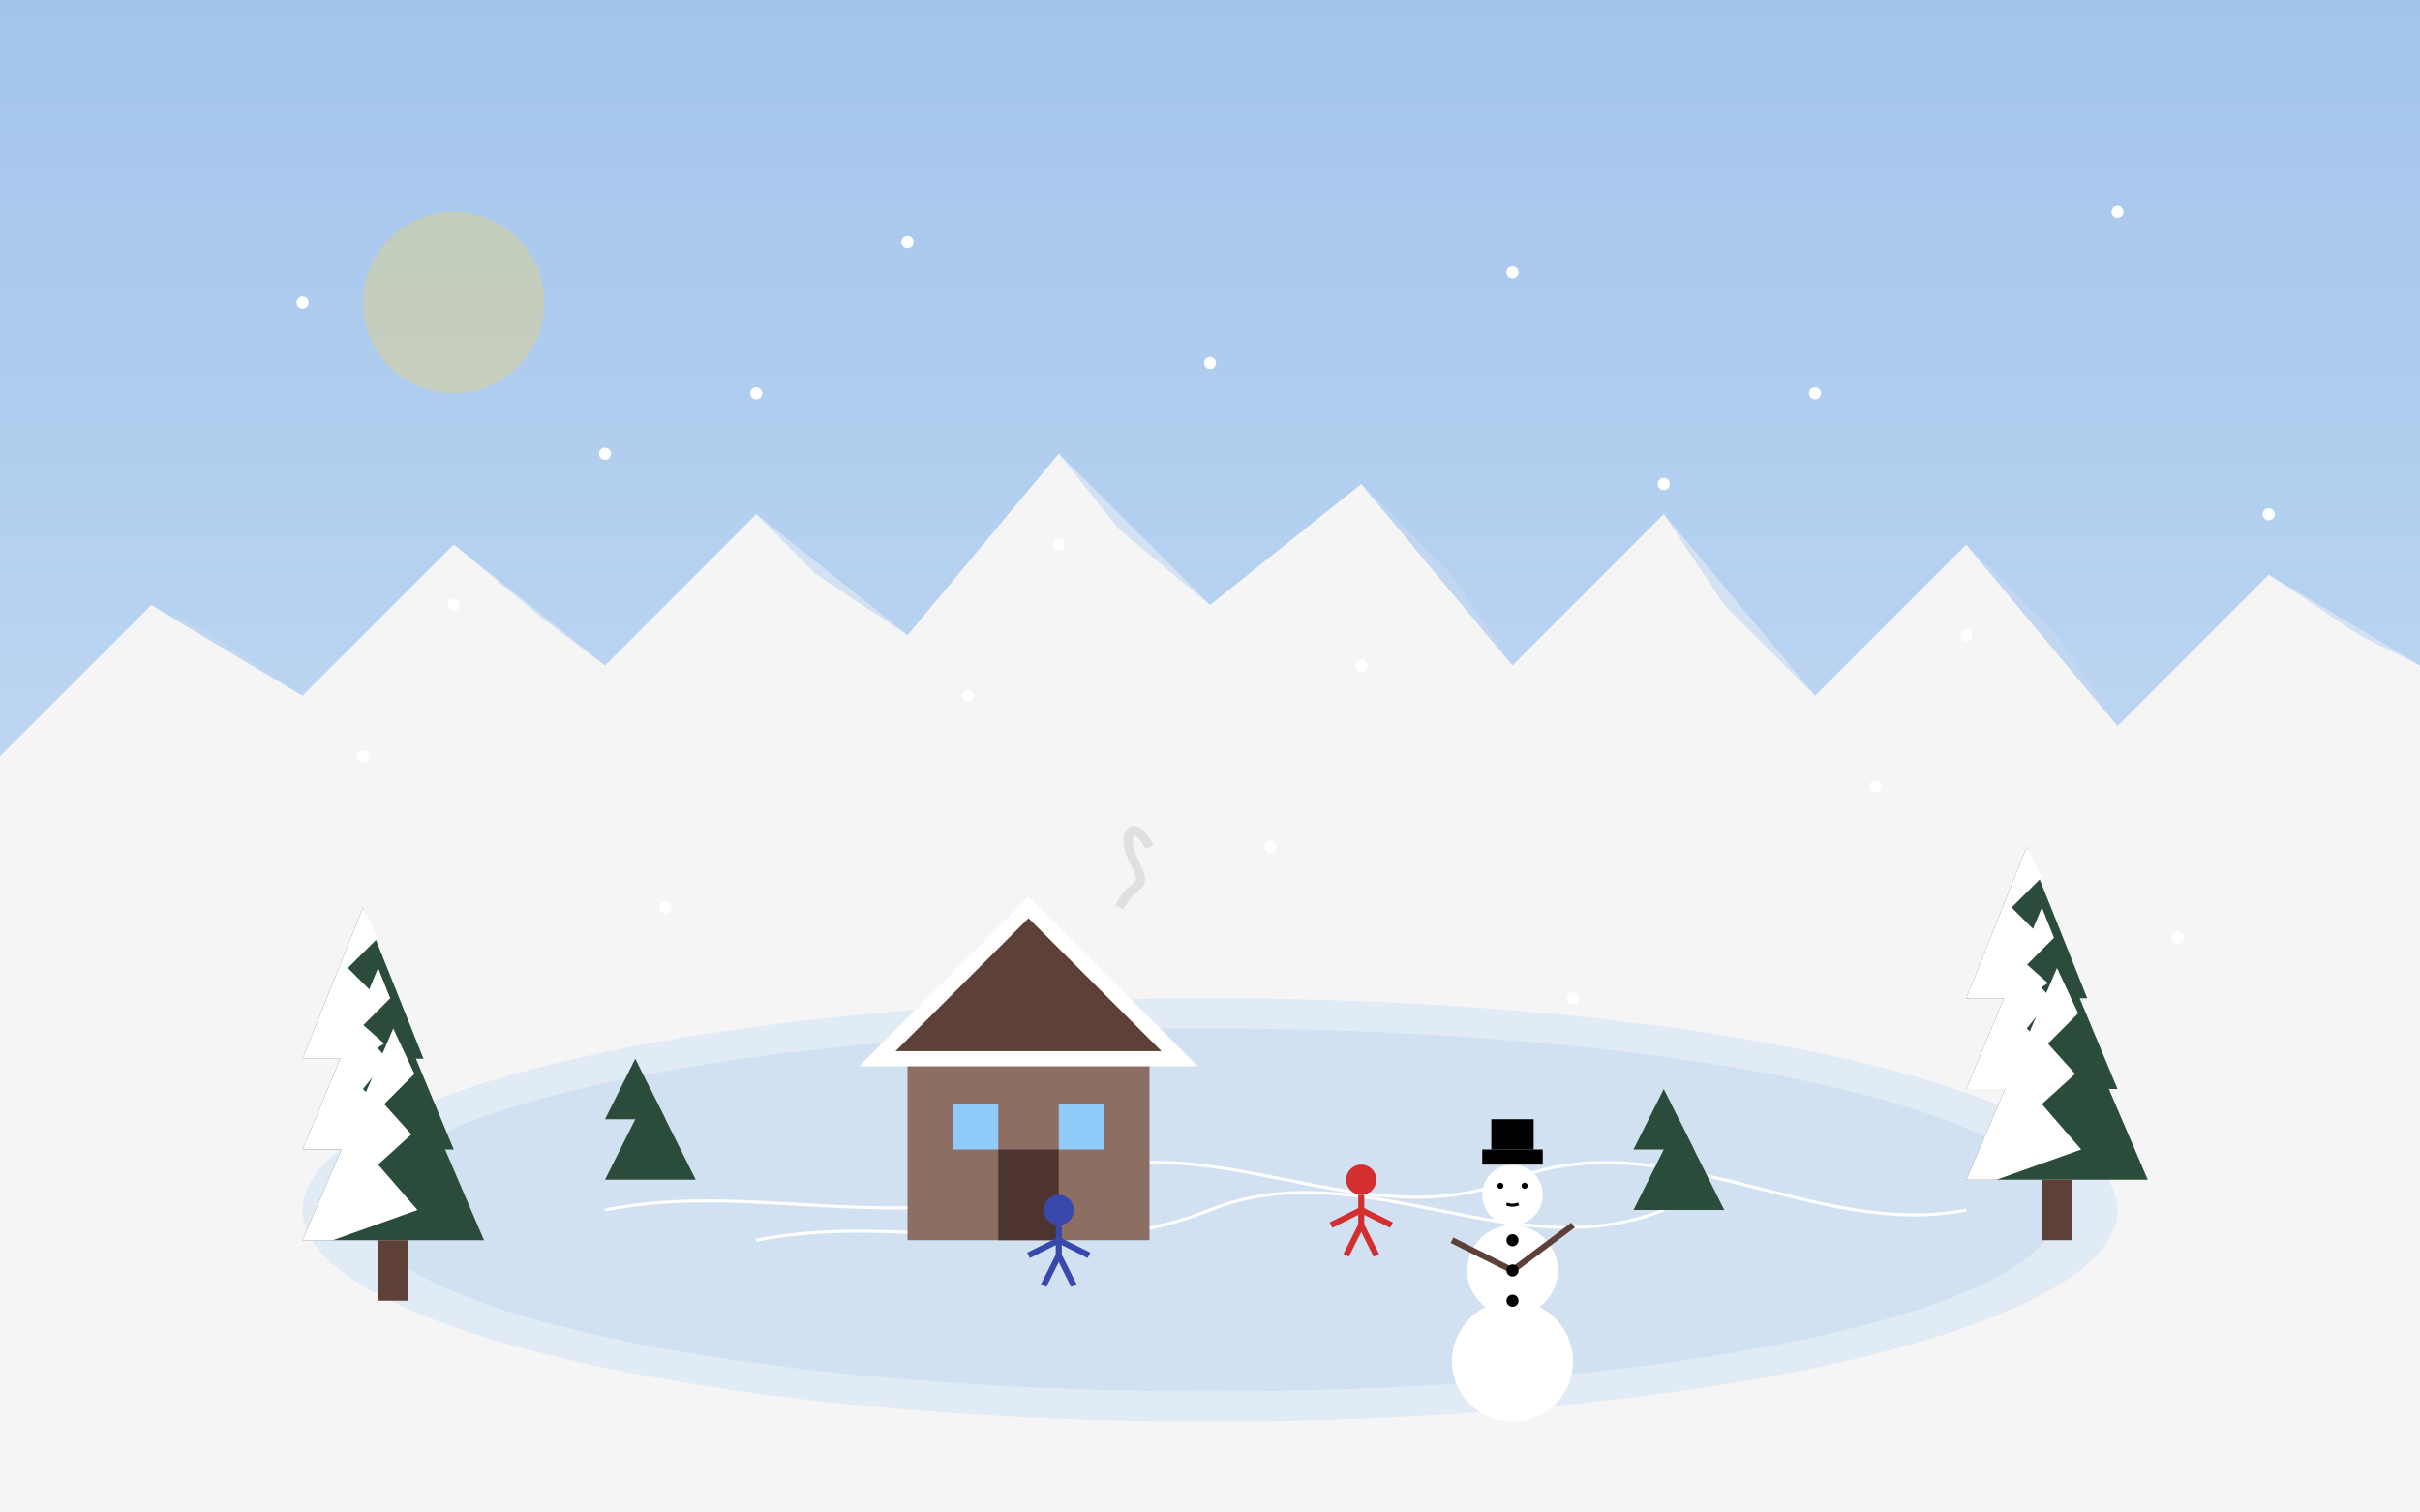 <svg xmlns="http://www.w3.org/2000/svg" viewBox="0 0 800 500" width="800" height="500">
  <rect x="0" y="0" width="800" height="500" fill="#808080" stroke="none"/>
  <!-- Winter Wonderland - Snowy Landscape -->
  
  <!-- Sky gradient - light blue winter sky -->
  <defs>
    <linearGradient id="skyGradient" x1="0%" y1="0%" x2="0%" y2="100%">
      <stop offset="0%" stop-color="#a2c4eb" />
      <stop offset="100%" stop-color="#d6e6f9" />
    </linearGradient>
  </defs>
  
  <!-- Sky background -->
  <rect width="800" height="500" fill="url(#skyGradient)"/>
  
  <!-- Snow-covered mountains in background -->
  <path d="M0,250 L50,200 L100,230 L150,180 L200,220 L250,170 L300,210 L350,150 L400,200 L450,160 L500,220 L550,170 L600,230 L650,180 L700,240 L750,190 L800,220 L800,500 L0,500 Z" fill="#f5f5f5"/>
  
  <!-- Blue shadow details on mountains -->
  <path d="M50,200 L70,210 L100,230" fill="#c5d9f1" opacity="0.7"/>
  <path d="M150,180 L180,205 L200,220" fill="#c5d9f1" opacity="0.7"/>
  <path d="M250,170 L270,190 L300,210" fill="#c5d9f1" opacity="0.7"/>
  <path d="M350,150 L370,175 L400,200" fill="#c5d9f1" opacity="0.7"/>
  <path d="M450,160 L480,190 L500,220" fill="#c5d9f1" opacity="0.7"/>
  <path d="M550,170 L570,200 L600,230" fill="#c5d9f1" opacity="0.7"/>
  <path d="M650,180 L680,210 L700,240" fill="#c5d9f1" opacity="0.7"/>
  <path d="M750,190 L780,210 L800,220" fill="#c5d9f1" opacity="0.7"/>
  
  <!-- Frozen lake -->
  <ellipse cx="400" cy="400" rx="300" ry="70" fill="#e1ebf5"/>
  
  <!-- Ice reflections on lake -->
  <ellipse cx="400" cy="400" rx="280" ry="60" fill="#c5d9f1" opacity="0.5"/>
  <path d="M200,400 C250,390 300,410 350,390 C400,370 450,410 500,390 C550,370 600,410 650,400" stroke="white" stroke-width="1" fill="none"/>
  <path d="M250,410 C300,400 350,420 400,400 C450,380 500,420 550,400" stroke="white" stroke-width="1" fill="none"/>
  
  <!-- Snow-covered pine forest -->
  <g>
    <!-- Tree group 1 -->
    <polygon points="100,350 120,300 140,350" fill="#2c4c3b"/>
    <polygon points="100,380 125,320 150,380" fill="#2c4c3b"/>
    <polygon points="100,410 130,340 160,410" fill="#2c4c3b"/>
    <rect x="125" y="410" width="10" height="20" fill="#5d4037"/>
    
    <!-- Snow on tree 1 -->
    <polygon points="100,350 120,300 125,310 115,320 125,330 118,337 127,345 119,350" fill="white"/>
    <polygon points="100,380 125,320 129,330 119,340 128,350 120,360 130,370 120,380" fill="white"/>
    <polygon points="100,410 130,340 137,355 127,365 136,375 125,385 138,400 110,410" fill="white"/>
    
    <!-- Tree group 2 -->
    <polygon points="650,330 670,280 690,330" fill="#2c4c3b"/>
    <polygon points="650,360 675,300 700,360" fill="#2c4c3b"/>
    <polygon points="650,390 680,320 710,390" fill="#2c4c3b"/>
    <rect x="675" y="390" width="10" height="20" fill="#5d4037"/>
    
    <!-- Snow on tree 2 -->
    <polygon points="650,330 670,280 675,290 665,300 675,310 668,317 677,325 669,330" fill="white"/>
    <polygon points="650,360 675,300 679,310 669,320 678,330 670,340 680,350 670,360" fill="white"/>
    <polygon points="650,390 680,320 687,335 677,345 686,355 675,365 688,380 660,390" fill="white"/>
    
    <!-- Small trees scattered -->
    <polygon points="200,370 210,350 220,370" fill="#2c4c3b"/>
    <polygon points="200,390 215,360 230,390" fill="#2c4c3b"/>
    <polygon points="540,380 550,360 560,380" fill="#2c4c3b"/>
    <polygon points="540,400 555,370 570,400" fill="#2c4c3b"/>
  </g>
  
  <!-- Cabin in the woods -->
  <g>
    <rect x="300" y="350" width="80" height="60" fill="#8d6e63"/>
    <polygon points="290,350 390,350 340,300" fill="#5d4037"/>
    <rect x="330" y="380" width="20" height="30" fill="#4e342e"/>
    <rect x="315" y="365" width="15" height="15" fill="#90caf9"/>
    <rect x="350" y="365" width="15" height="15" fill="#90caf9"/>
    
    <!-- Smoke from chimney -->
    <path d="M370,300 C375,290 380,295 375,285 C370,275 375,270 380,280" fill="none" stroke="#e0e0e0" stroke-width="3"/>
    
    <!-- Snow on roof -->
    <polygon points="290,350 340,300 390,350" fill="none" stroke="white" stroke-width="5"/>
  </g>
  
  <!-- People ice skating -->
  <g>
    <!-- Skater 1 -->
    <circle cx="350" cy="400" r="5" fill="#3949ab"/>
    <line x1="350" y1="405" x2="350" y2="415" stroke="#3949ab" stroke-width="2"/>
    <line x1="350" y1="410" x2="340" y2="415" stroke="#3949ab" stroke-width="2"/>
    <line x1="350" y1="410" x2="360" y2="415" stroke="#3949ab" stroke-width="2"/>
    <line x1="350" y1="415" x2="345" y2="425" stroke="#3949ab" stroke-width="2"/>
    <line x1="350" y1="415" x2="355" y2="425" stroke="#3949ab" stroke-width="2"/>
    
    <!-- Skater 2 -->
    <circle cx="450" cy="390" r="5" fill="#d32f2f"/>
    <line x1="450" y1="395" x2="450" y2="405" stroke="#d32f2f" stroke-width="2"/>
    <line x1="450" y1="400" x2="440" y2="405" stroke="#d32f2f" stroke-width="2"/>
    <line x1="450" y1="400" x2="460" y2="405" stroke="#d32f2f" stroke-width="2"/>
    <line x1="450" y1="405" x2="445" y2="415" stroke="#d32f2f" stroke-width="2"/>
    <line x1="450" y1="405" x2="455" y2="415" stroke="#d32f2f" stroke-width="2"/>
  </g>
  
  <!-- Snowman -->
  <g>
    <circle cx="500" cy="450" r="20" fill="white"/>
    <circle cx="500" cy="420" r="15" fill="white"/>
    <circle cx="500" cy="395" r="10" fill="white"/>
    
    <!-- Snowman details -->
    <circle cx="496" cy="392" r="1" fill="black"/>
    <circle cx="504" cy="392" r="1" fill="black"/>
    <path d="M498,398 A5,5 0 0,0 502,398" stroke="black" stroke-width="1" fill="none"/>
    
    <!-- Carrot nose -->
    <polygon points="500,395 500,395 510,396" fill="#f57c00"/>
    
    <!-- Stick arms -->
    <line x1="500" y1="420" x2="480" y2="410" stroke="#5d4037" stroke-width="2"/>
    <line x1="500" y1="420" x2="520" y2="405" stroke="#5d4037" stroke-width="2"/>
    
    <!-- Buttons -->
    <circle cx="500" cy="410" r="2" fill="black"/>
    <circle cx="500" cy="420" r="2" fill="black"/>
    <circle cx="500" cy="430" r="2" fill="black"/>
    
    <!-- Hat -->
    <rect x="490" y="380" width="20" height="5" fill="#000000"/>
    <rect x="493" y="370" width="14" height="10" fill="#000000"/>
  </g>
  
  <!-- Falling snowflakes -->
  <g fill="white">
    <circle cx="100" cy="100" r="2"/>
    <circle cx="200" cy="150" r="2"/>
    <circle cx="300" cy="80" r="2"/>
    <circle cx="400" cy="120" r="2"/>
    <circle cx="500" cy="90" r="2"/>
    <circle cx="600" cy="130" r="2"/>
    <circle cx="700" cy="70" r="2"/>
    
    <circle cx="150" cy="200" r="2"/>
    <circle cx="250" cy="130" r="2"/>
    <circle cx="350" cy="180" r="2"/>
    <circle cx="450" cy="220" r="2"/>
    <circle cx="550" cy="160" r="2"/>
    <circle cx="650" cy="210" r="2"/>
    <circle cx="750" cy="170" r="2"/>
    
    <circle cx="120" cy="250" r="2"/>
    <circle cx="220" cy="300" r="2"/>
    <circle cx="320" cy="230" r="2"/>
    <circle cx="420" cy="280" r="2"/>
    <circle cx="520" cy="330" r="2"/>
    <circle cx="620" cy="260" r="2"/>
    <circle cx="720" cy="310" r="2"/>
  </g>
  
  <!-- Sun barely visible through clouds -->
  <circle cx="150" cy="100" r="30" fill="#ffd54f" opacity="0.3"/>
  
  <!-- Clouds -->
  <g fill="white" opacity="0.7">
    <ellipse cx="150" cy="100" r="40"/>
    <ellipse cx="200" cy="100" r="30"/>
    <ellipse cx="120" cy="120" r="35"/>
    
    <ellipse cx="400" cy="80" r="35"/>
    <ellipse cx="450" cy="80" r="45"/>
    <ellipse cx="370" cy="100" r="30"/>
    
    <ellipse cx="650" cy="120" r="40"/>
    <ellipse cx="700" cy="110" r="30"/>
    <ellipse cx="630" cy="140" r="25"/>
  </g>
</svg>